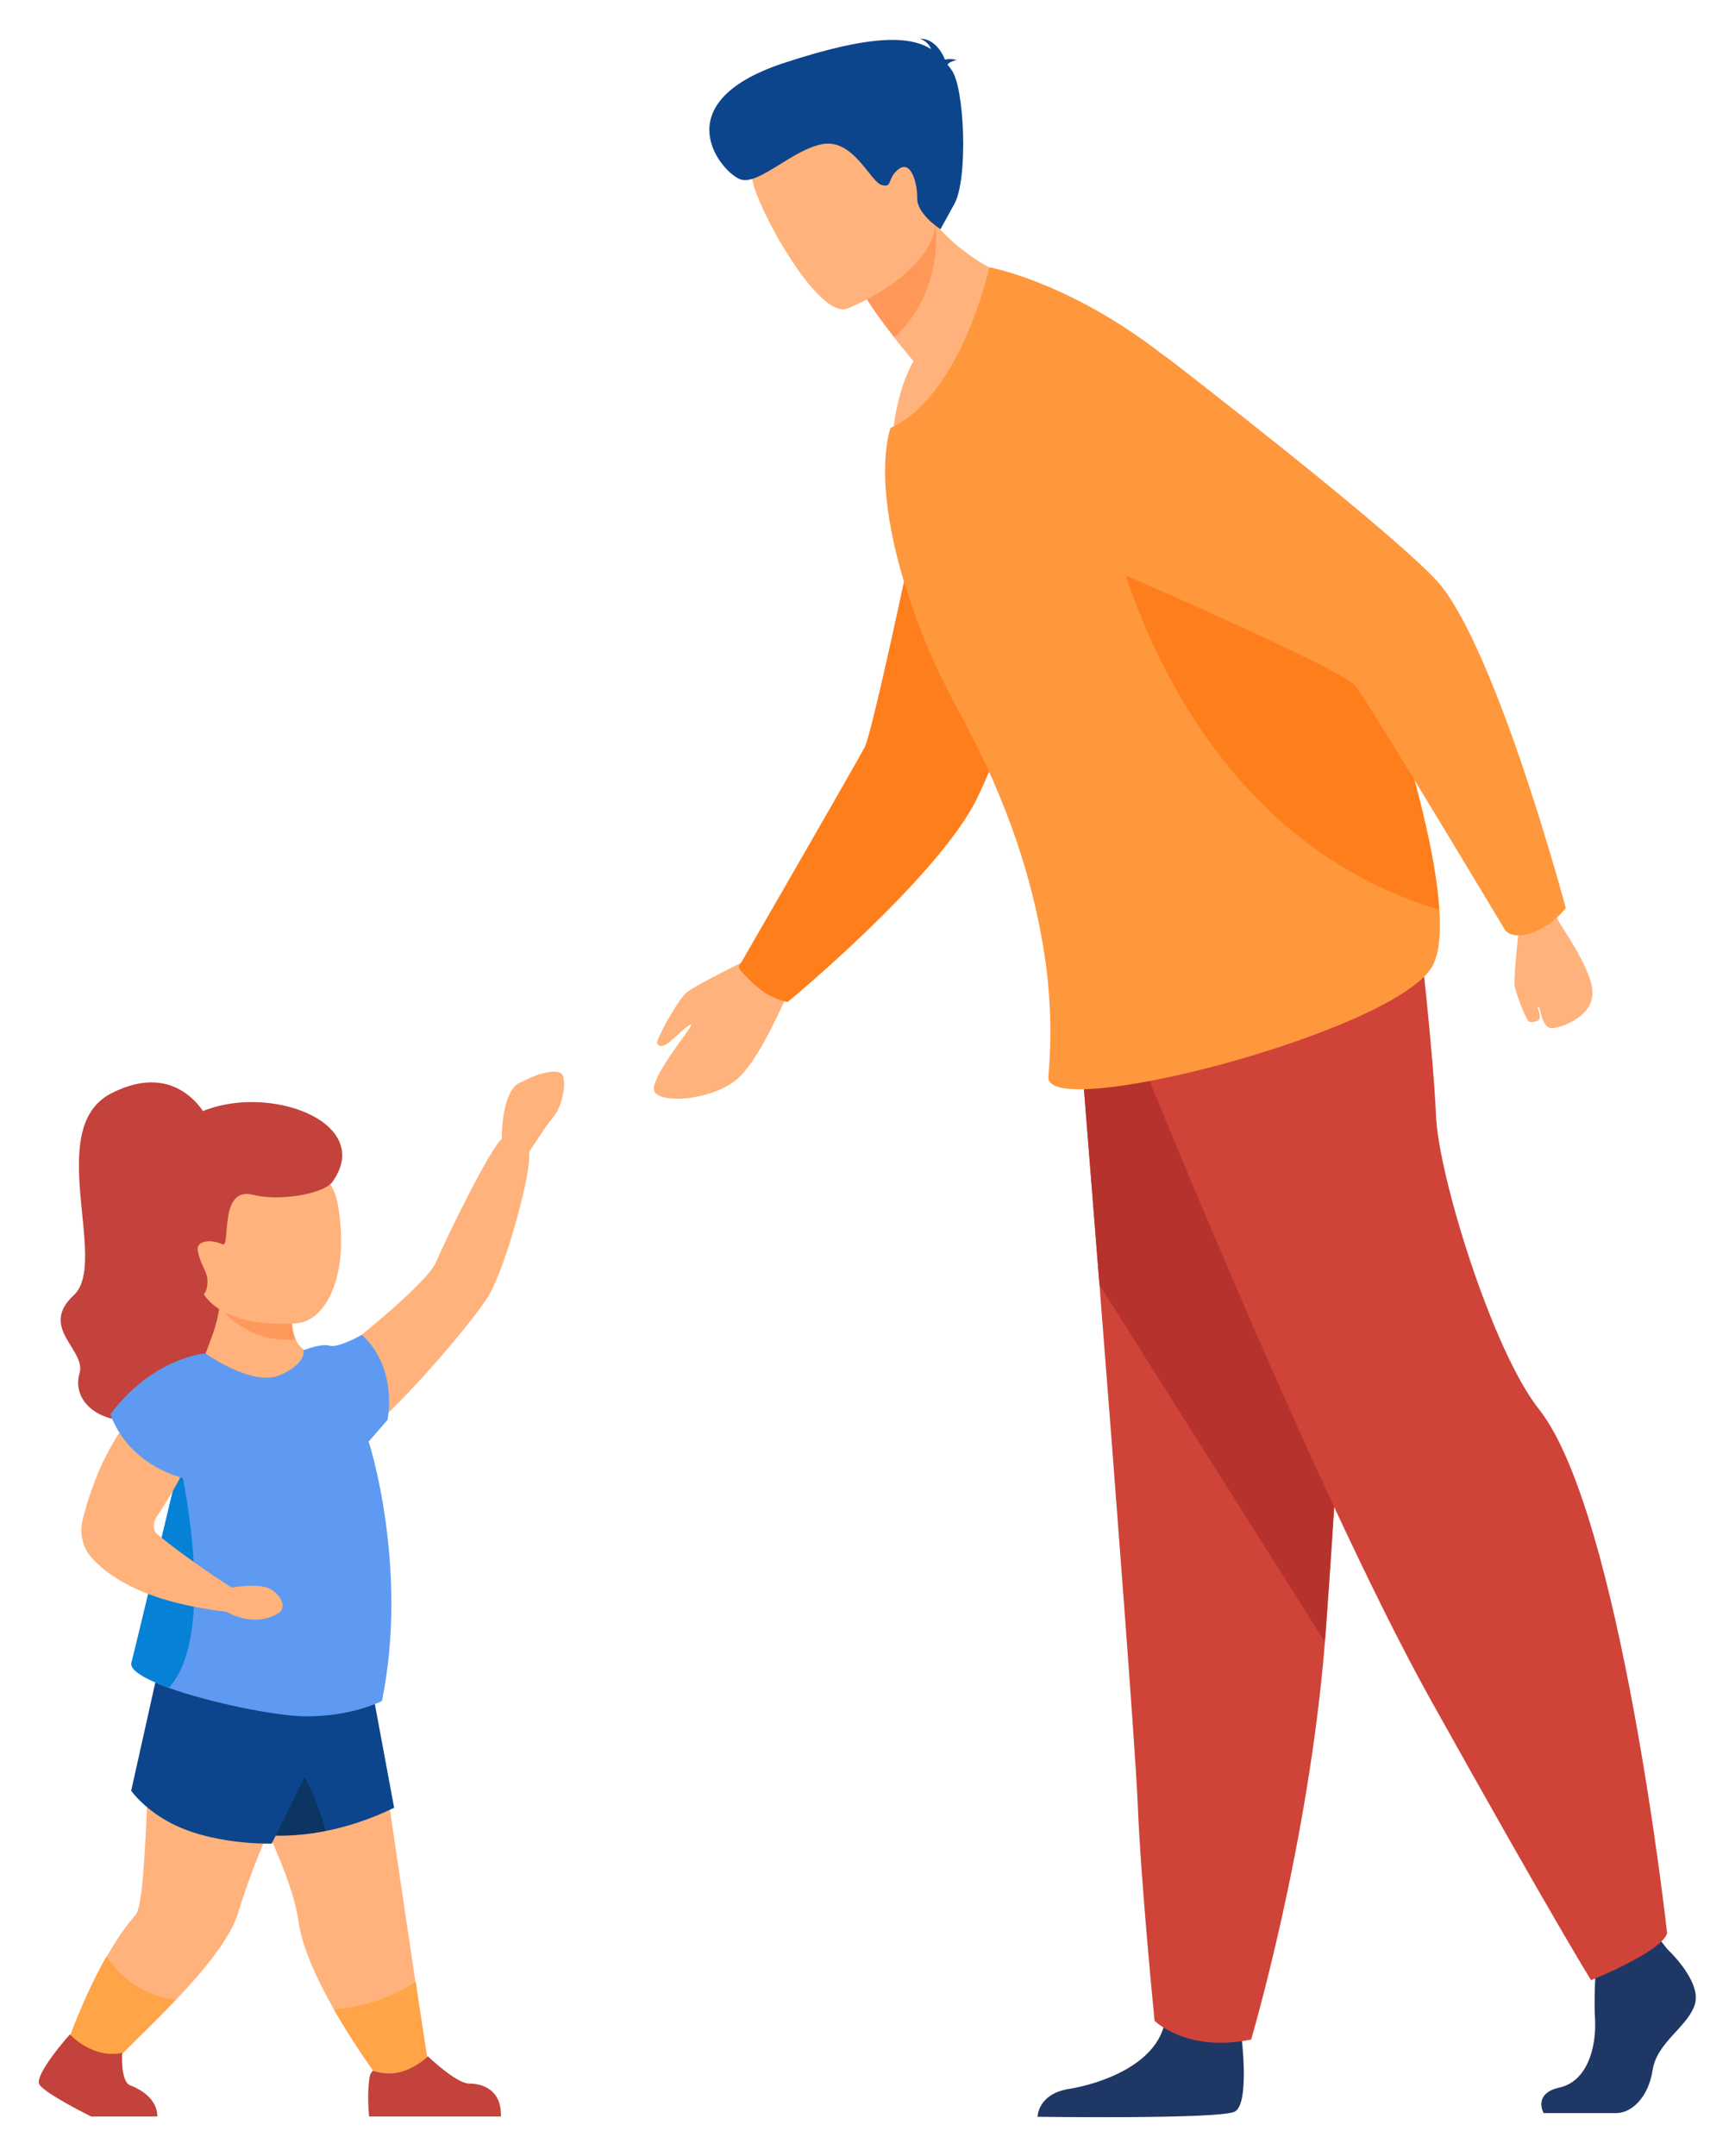 <?xml version="1.0" encoding="utf-8"?>
<!-- Generator: Adobe Illustrator 25.0.1, SVG Export Plug-In . SVG Version: 6.00 Build 0)  -->
<svg version="1.1" id="Layer_1" xmlns="http://www.w3.org/2000/svg" xmlns:xlink="http://www.w3.org/1999/xlink" x="0px" y="0px"
	 viewBox="0 0 611 759" style="enable-background:new 0 0 611 759;" xml:space="preserve">
<style type="text/css">
	.st0{fill:#FFB27B;}
	.st1{fill:#0D458D;}
	.st2{fill:#0C3563;}
	.st3{fill:#FFA447;}
	.st4{fill:#C3423B;}
	.st5{fill:#FF985B;}
	.st6{fill:#F05C22;}
	.st7{fill:#5E9AF2;}
	.st8{fill:#0582D6;}
	.st9{fill:#1F3765;}
	.st10{fill:#D04339;}
	.st11{fill:#B6322C;}
	.st12{fill:#FF7E1C;}
	.st13{fill:#FF9759;}
	.st14{fill:#FF973D;}
</style>
<g>
	<g>
		<path class="st0" d="M150.7,726.1l-15.5,8.1c0,0-9.3-12.1-17.6-26.7c-5.8-10.2-11.2-21.7-12.5-31.1c-3.2-22.9-27.4-60.4-24.9-66.8
			c2.5-6.4,50.5-17.5,50.5-17.5s9.4,64.2,15.6,105.7C148.2,709.8,149.7,720,150.7,726.1z"/>
		<path class="st1" d="M138.8,636.5c-8.9,4.3-17.1,6.8-24.2,8.2c-10.5,2.1-18.5,1.7-22,1.4c-1.3-0.1-2-0.2-2-0.2S82,639.5,72,625
			c-9.2-13.3-16-32.3-16-32.5l73.3-7.1L138.8,636.5z"/>
		<path class="st2" d="M114.6,644.6c-10.5,2.1-18.5,1.7-22,1.4l8.2-32C100.9,614,111.5,630.7,114.6,644.6z"/>
		<path class="st3" d="M150.7,726.1l-15.5,8.1c0,0-9.3-12.1-17.6-26.7c6.5-0.5,17.7-2.4,28.8-9.7C148.2,709.8,149.7,720,150.7,726.1
			z"/>
		<path class="st0" d="M115.4,606.7c0,0-19.6,27.7-31.5,66.7c-2.8,9.2-12.3,20.6-22,30.8c-9.4,9.9-18.8,18.5-22.3,22.8l-15.8-7.6
			c0,0,5.6-16,13.8-30.5c3.1-5.4,6.5-10.6,10.1-14.6c5-5.6,3.4-76.9,8.4-81.6C61.1,587.8,115.4,606.7,115.4,606.7z"/>
		<path class="st1" d="M124.7,590.2l-29,58.9c-0.2,0-21.6,0.7-36.8-7.9c-8.7-4.9-12.7-10.7-12.7-10.7l9-40.4H124.7z"/>
		<path class="st4" d="M72.8,393.4c0,0-9.9-20.7-33.7-8.4c-23.8,12.3-0.6,59.4-13.1,71c-12.5,11.6,4.5,19.2,2,27.6
			c-2.5,8.3,4.7,17.8,21.4,16.7c16.7-1.1,34.2-0.2,41.8-14.8c7.5-14.6,5.8-46.7,2.9-51.2C91.1,429.8,72.8,393.4,72.8,393.4z"/>
		<path class="st0" d="M70.8,479.6L70.8,479.6C70.8,479.6,70.8,479.6,70.8,479.6z"/>
		<path class="st0" d="M111.4,504l-40.5-24.4c0.2-0.1,1-1.3,4.1-10.1c1.3-3.7,2-7,2.3-9.5c0-0.3,0.1-0.5,0.1-0.8
			c0.4-3.7,0.1-5.9,0.1-5.9l8.9,3.2l16.4,5.9c-0.2,4.2,0.4,7.1,1.3,9.1c2.1,4.9,6.1,4.9,6.2,4.9L111.4,504z"/>
		<path class="st5" d="M104,471.6c-15.9,1.3-24.8-9-26.8-11.6c-0.3-0.4-0.4-0.6-0.4-0.6s0.2-0.1,0.5-0.2c1.3-0.4,4.8-1.4,9-2.7
			l16.4,5.9C102.6,466.7,103.2,469.6,104,471.6z"/>
		<path class="st0" d="M104.8,465.9c0,0-35.2,3.9-36-20c-0.7-23.8-5.9-34.7,18.5-36.9c24.4-2.1,30.1,6.7,31.6,14.7
			C123.4,449,114.8,464.8,104.8,465.9z"/>
		<path class="st6" d="M39.1,385c-0.5-1.1-0.8-1.8-0.8-1.8C38.6,383.7,38.9,384.3,39.1,385z"/>
		<path class="st0" d="M116.2,478.9c0,0,33.8-26,37.4-34.6c3.6-8.6,19.1-40.1,23.1-43.3c0,0,8.4-1.1,9.6,4.7
			c1.2,5.8-8,40.3-14.4,50.8c-6.4,10.4-37.1,45.8-47.2,50.9L116.2,478.9z"/>
		<path class="st0" d="M198.3,385.1c-0.6,3-1.8,6.2-3.2,7.9c-1.9,2.2-4.9,6.7-6.8,9.6c-1.2,1.8-2,3.1-2,3.1l-9.6-4.7
			c0,0-0.2-16.3,6.1-19.7c0.2-0.1,0.3-0.2,0.6-0.2c2.7-1.4,5.2-2.5,7.5-3.1c3-0.8,5.4-0.9,6.7-0.1
			C198.7,378.6,199,381.8,198.3,385.1z"/>
		<path class="st4" d="M89.2,420.7c-12.5-3.2-7.7,18.9-10.9,17.4c-3.5-1.7-9.6-1.7-8.6,2.6c1,4.3,2.3,5.8,3.1,8.4
			c0.7,2.7,0,7.9-2.9,6.9C67,455,40,424.2,59.1,400.2c19-24,75.8-9.2,58,15.9C113.9,420.5,98.1,423,89.2,420.7z"/>
		<path class="st7" d="M134.5,598.9c0,0-10.6,5.6-27.3,5.4c-10.6-0.2-33.2-4.8-47.7-10c-8.3-3-13.9-6.2-13.2-8.8
			c1-3.8,8.1-33.4,14.6-60.7c6-25,11.5-48.2,11.5-48.2s16.5,11.7,26.1,7.6c9.6-4.1,8.4-8.8,8.4-8.8s6.3-2.5,9.2-1.6
			c3,0.9,11.3-3.8,11.3-3.8s9.3,7.2,9.6,22.5c0.1,2.3-0.1,4.7-0.5,7.4l-6.7,7.7C129.9,507.4,144.1,552.1,134.5,598.9z"/>
		<path class="st4" d="M176.4,745.2H130c0,0-0.9-7.6,0.2-14c0.1-0.8,0.5-1.5,1.1-2.1c2.7,0.9,6.7,1.6,11.2,0
			c3.6-1.3,6.3-3.3,8.2-5.1c0.5,0.5,10.1,9.6,14.5,9.6C169.8,733.6,176.7,735.7,176.4,745.2z"/>
		<path class="st3" d="M61.8,704.1c-9.4,9.9-18.8,18.5-22.3,22.8l-15.8-7.6c0,0,5.6-16,13.8-30.5C40.3,693.2,47.8,702.3,61.8,704.1z
			"/>
		<path class="st4" d="M43,722.8c0,0-0.6,10.1,2.8,11.4c3.4,1.3,9.6,4.6,9.6,11H32.1c0,0-16-7.9-18.2-11.2
			c-2.1-3.4,10.7-17.7,10.7-17.7S32.5,725,43,722.8z"/>
		<path class="st0" d="M81.4,559c0,0,10.2-1.9,14.2,0.7c4,2.6,5.2,6.7,2.3,8.4c-9,5.2-18.1-0.6-18.1-0.6L81.4,559z"/>
		<path class="st8" d="M59.5,594.2c-8.3-3-13.9-6.2-13.2-8.8c1-3.8,8.1-33.4,14.6-60.7c1.9-3.5,3.2-5.7,3.2-5.7
			S76.5,575.7,59.5,594.2z"/>
		<path class="st0" d="M72.8,479.7c0,0-31.4,6.6-43.7,55.4c-1.2,4.8,0,9.9,3.3,13.5c5.7,6.3,18.2,15.5,47.4,18.9
			c3.2,0.4,3.6-7.7,3.6-7.7c-0.3,0.6-19.8-12.6-28.1-19.7c-1.5-1.3-1.4-4-0.4-5.6c2.8-4.3,7.5-11.7,9.1-15.5
			C66.4,513.5,81.6,482.2,72.8,479.7z"/>
		<path class="st7" d="M72.4,476.5c0,0-18.4,1.3-33.5,21.4c0,0,5.1,18.4,29,23.4C67.9,521.2,82.6,488,72.4,476.5z"/>
	</g>
	<g id="man_1_">
		<g>
			<path class="st9" d="M587.1,686.2c0,0,12.2,11.3,9.8,19.4c-2.4,8-13.4,13.4-14.9,23.2c-1.5,9.8-7.5,15.2-12.8,15.2
				c-5.4,0-25.6,0-25.6,0s-3.9-6.9,5.6-9c9.5-2.1,13.1-13.6,12.5-24.4c-0.6-10.7,0.9-25,0.9-25l20.3-4.8L587.1,686.2z"/>
			<path class="st9" d="M437.2,717c0,0,3,23.8-2.4,26.5c-5.4,2.7-69.4,1.8-69.4,1.8s0-8,11-9.8c11-1.8,30.4-8.3,33.7-23
				C413.4,698,437.2,717,437.2,717z"/>
			<path class="st10" d="M379.3,352.9c0,0,3.6,45.2,7.9,99.5c5.8,73.8,12.7,164.4,13.4,181.6c1.2,29.8,6,77.5,6,77.5
				s11.3,11.3,34,6.6c0,0,20.2-68.1,26-140.1c0.1-1.2,0.2-2.4,0.3-3.6c5.4-73.3,13.7-227.7,13.7-227.7L379.3,352.9z"/>
			<path class="st11" d="M379.3,352.9c0,0,3.6,45.2,7.9,99.5L466.5,578c0.1-1.2,0.2-2.4,0.3-3.6c5.4-73.3,13.7-227.7,13.7-227.7
				L379.3,352.9z"/>
			<path class="st10" d="M395.8,358.3c0,0,65.3,163.6,108.2,240.5c42.9,76.9,56.3,98.4,56.3,98.4s24.6-9.8,26.8-16.5
				c0,0-16.4-148.5-45.2-184.6c-16.2-20.4-35.3-81.8-36.2-103.3c-0.9-21.5-5.8-63.9-5.8-63.9L395.8,358.3z"/>
		</g>
		<path class="st0" d="M267.7,335.7c0,0-23,11.1-26.1,13.9c-3.1,2.8-10.8,16.8-10.2,17.8c0.6,1,1.7,1.4,3.8-0.1
			c2.1-1.4,7.9-7.5,8.2-6.4c0.2,1.1-15.6,19.8-12.8,23.7c2.8,3.9,18.7,2.8,27.8-3.7c9.1-6.5,18.1-30.2,19.5-31.5
			C289.4,338.5,267.7,335.7,267.7,335.7z"/>
		<path class="st12" d="M266.7,347.5c-6.4-5.6-6.6-7-6.6-7s40.8-70.6,44.4-77.4c3.5-6.8,25.4-112.9,25.4-112.9l75.7-21.9
			c0,0-53.3,137.8-62.6,154.9c-15.4,28.2-65.6,69.6-65.6,69.6S271.7,351.9,266.7,347.5z"/>
		<path class="st0" d="M367,100.7c0,0-26.6,46.9-52.7,53c0,0,1.1-15.7,7.4-26.5c-2.6-3.1-4.9-5.9-6.8-8.4
			c-6.6-8.4-9.7-13.5-9.7-13.5l8.8-23.8l6-16.1c2.9,5.2,6.1,9.7,9.4,13.5C346.5,98.5,367,100.7,367,100.7z"/>
		<path class="st13" d="M329.5,78.9c0,0,3.2,23.5-14.5,39.9c-6.6-8.4-9.7-13.5-9.7-13.5l8.8-23.8C323.6,78.6,329.5,78.9,329.5,78.9z
			"/>
		<path class="st0" d="M298.3,108.7c0,0,39.8-15.5,29.8-40.1c-10-24.6-11.7-43.2-37.5-34.4c-25.8,8.9-26.9,20.3-25.6,29.3
			C266.3,72.5,287.7,112.1,298.3,108.7z"/>
		<path class="st14" d="M503.8,341.2c-16,23.1-136.1,53.9-134.6,37.9c0.5-6.1,1.3-16.9,0-31.5c-0.3-3.4-0.7-7.1-1.3-10.9
			c-3.1-21-10.3-48-26.5-79.2c-1.2-2.3-2.5-4.7-3.8-7.1c-6.7-12.1-12.3-24.9-16.6-37.4c-8.3-24-11.7-47-7.5-62.1
			c0-0.1,0-0.1,0.1-0.2c25.1-11.6,34.8-56.6,34.8-56.6S434,109.5,482,223.6c0,0,4.6,12.5,9.9,29.5c6.4,20.6,13.8,47.8,15,67.2
			C507.5,329.5,506.7,337,503.8,341.2z"/>
		<path class="st1" d="M333.7,22.8c0.3-0.6,1.1-1.1,3.1-1.7c0,0-1.9-0.6-4-0.1c-1.1-2.7-3.8-7.4-8.9-7.4c0,0,2.9,0.8,4,3.7
			c-7-4.4-19.9-5.7-52.2,5c-42.6,14.2-21.3,38.9-14.8,40.9c6.5,2,18.3-10.7,29-12.5c10.7-1.7,16.5,13.1,20.5,14.4
			c4.1,1.2,1.8-2.2,6-5.5c4.3-3.4,6.7,4.6,6.6,10.2c-0.1,5.6,8.2,10.9,8.2,10.9s0,0,4.9-8.9c4.9-8.9,3.6-41.4-1.1-47.3
			C334.6,23.8,334.1,23.3,333.7,22.8z"/>
		<path class="st12" d="M506.8,320.3C403.6,289.2,387.1,166,387.1,166s58.8,44.9,104.7,87.1C498.2,273.8,505.6,300.9,506.8,320.3z"
			/>
		<path class="st0" d="M535.2,324.4c0,0-2.3,19.5-1.8,22.7c0.6,3.2,4.3,12.7,5.2,12.7c0.9,0.1,3.7,0.2,3.7-1.8
			c-0.1-2-1.3-3.8-0.5-3.5c0.8,0.3,1.1,7.7,4.8,7.5c3.7-0.2,14.7-4.3,14.2-12.9c-0.4-8.6-12.1-24.3-12.4-25.7
			C546,311.5,535.2,324.4,535.2,324.4z"/>
		<path class="st14" d="M541.3,327.7c-8.2,3.8-11.2-0.1-11.2-0.1s-47.7-79.7-52.8-86.1c-5-6.4-93.1-44.2-93.1-44.2
			s-35.9-13.7-37.3-35.5c-1.2-18.9,9.5-30.5,21.2-37.5c14-8.3,31.7-7.1,44.6,2.9c28.9,22.4,86.2,67.6,95.4,79.8
			c20.5,27.2,43.3,112.7,43.3,112.7S547.8,324.7,541.3,327.7z"/>
	</g>
</g>
</svg>
